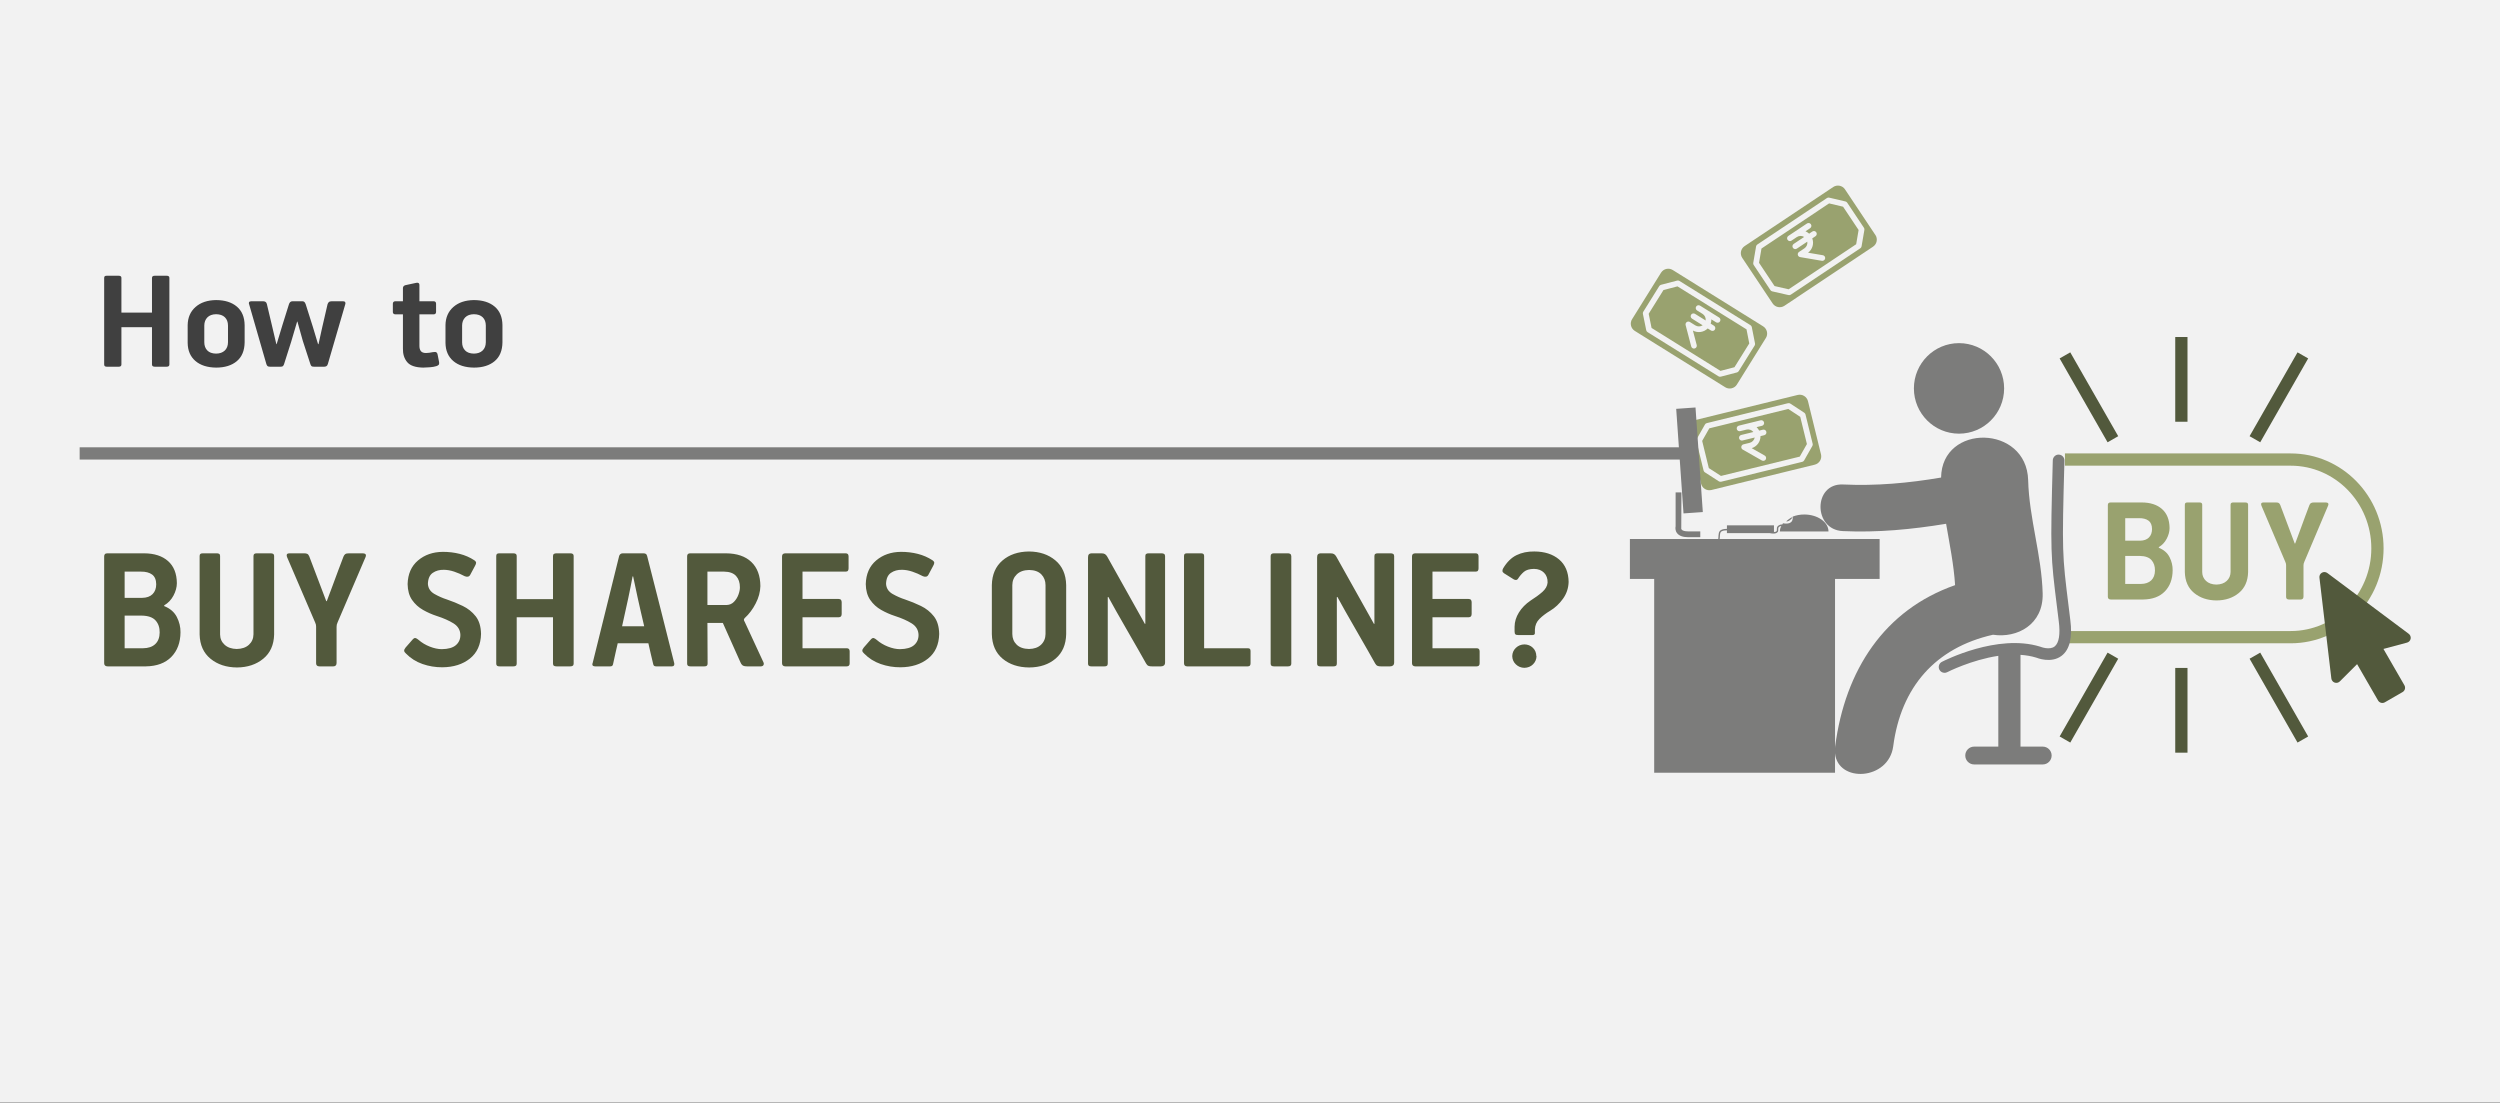 <svg width="408" height="180" xmlns="http://www.w3.org/2000/svg" xmlns:xlink="http://www.w3.org/1999/xlink" overflow="hidden"><rect width="100%" height="100%" fill="#333333" stroke="none"/><defs><clipPath id="clip0"><path d="M0 0 408 0 408 180 0 180Z" fill-rule="evenodd" clip-rule="evenodd"/></clipPath><clipPath id="clip1"><path d="M274.158 64.824 293.731 60.02 298.532 79.603 278.959 84.406Z" fill-rule="evenodd" clip-rule="evenodd"/></clipPath><clipPath id="clip2"><path d="M274.158 64.824 293.731 60.02 298.532 79.603 278.959 84.406Z" fill-rule="evenodd" clip-rule="evenodd"/></clipPath><clipPath id="clip3"><path d="M274.158 64.824 293.731 60.02 298.532 79.603 278.959 84.406Z" fill-rule="evenodd" clip-rule="evenodd"/></clipPath><clipPath id="clip4"><path d="M274.041 39.75 291.147 50.41 280.492 67.525 263.385 56.864Z" fill-rule="evenodd" clip-rule="evenodd"/></clipPath><clipPath id="clip5"><path d="M274.041 39.75 291.147 50.41 280.492 67.525 263.385 56.864Z" fill-rule="evenodd" clip-rule="evenodd"/></clipPath><clipPath id="clip6"><path d="M274.041 39.75 291.147 50.41 280.492 67.525 263.385 56.864Z" fill-rule="evenodd" clip-rule="evenodd"/></clipPath><clipPath id="clip7"><path d="M281.228 37.424 298.002 26.246 309.174 43.027 292.4 54.205Z" fill-rule="evenodd" clip-rule="evenodd"/></clipPath><clipPath id="clip8"><path d="M281.228 37.424 298.002 26.246 309.174 43.027 292.4 54.205Z" fill-rule="evenodd" clip-rule="evenodd"/></clipPath><clipPath id="clip9"><path d="M281.228 37.424 298.002 26.246 309.174 43.027 292.4 54.205Z" fill-rule="evenodd" clip-rule="evenodd"/></clipPath></defs><g clip-path="url(#clip0)"><rect x="0" y="0" width="408" height="179.916" fill="#FFFFFF" transform="scale(1 1)"/><rect x="0" y="0" width="408" height="179.916" fill="#F2F2F2" transform="scale(1 1)"/><path d="M0 0 262.748 0" stroke="#7C7C7B" stroke-width="2" stroke-miterlimit="8" fill="none" fill-rule="evenodd" transform="matrix(1 0 -0 1 13 74)"/><path d="M60.339 6.279C59.724 6.289 59.251 6.462 58.919 6.8 58.588 7.138 58.421 7.582 58.417 8.134L58.417 10.855C58.418 11.406 58.579 11.851 58.901 12.188 59.222 12.526 59.702 12.7 60.339 12.709 60.944 12.703 61.418 12.535 61.761 12.207 62.104 11.878 62.279 11.427 62.285 10.855L62.285 8.134C62.282 7.561 62.114 7.111 61.78 6.782 61.446 6.453 60.966 6.286 60.339 6.279ZM18.263 6.279C17.648 6.289 17.175 6.462 16.843 6.8 16.512 7.138 16.345 7.582 16.341 8.134L16.341 10.855C16.342 11.406 16.503 11.851 16.825 12.188 17.146 12.526 17.626 12.7 18.263 12.709 18.868 12.703 19.342 12.535 19.685 12.207 20.028 11.878 20.203 11.427 20.209 10.855L20.209 8.134C20.206 7.561 20.038 7.111 19.704 6.782 19.37 6.453 18.89 6.286 18.263 6.279ZM24.01 4.164 25.905 4.164C26.08 4.162 26.222 4.196 26.332 4.266 26.442 4.337 26.515 4.455 26.553 4.621L27.351 7.99 28.099 11.167 28.149 11.167 29.096 8.038 30.144 4.694C30.191 4.535 30.259 4.407 30.349 4.312 30.44 4.216 30.571 4.167 30.742 4.164L32.288 4.164C32.413 4.157 32.525 4.183 32.625 4.242 32.724 4.302 32.812 4.436 32.886 4.646L34.083 8.423 34.906 11.167 34.981 11.167 35.579 8.447 36.452 4.67C36.495 4.522 36.565 4.402 36.661 4.309 36.757 4.215 36.92 4.167 37.15 4.164L38.995 4.164C39.189 4.172 39.306 4.229 39.347 4.336 39.388 4.442 39.387 4.554 39.344 4.67L36.502 14.415C36.449 14.591 36.367 14.709 36.256 14.767 36.144 14.826 36.018 14.853 35.879 14.848L34.308 14.848C34.125 14.855 33.986 14.835 33.89 14.788 33.794 14.741 33.718 14.625 33.659 14.439L32.413 10.613 31.54 7.485 31.49 7.485 30.518 10.782 29.346 14.463C29.281 14.648 29.192 14.76 29.081 14.8 28.969 14.841 28.85 14.856 28.723 14.848L27.127 14.848C26.944 14.854 26.805 14.831 26.709 14.779 26.613 14.728 26.537 14.614 26.478 14.439L23.661 4.67C23.598 4.533 23.593 4.415 23.648 4.318 23.703 4.22 23.824 4.169 24.01 4.164ZM60.339 3.972C61.766 3.978 62.895 4.332 63.726 5.033 64.557 5.734 64.982 6.743 65 8.061L65 10.879C64.981 12.219 64.558 13.239 63.729 13.938 62.901 14.637 61.779 14.989 60.364 14.993 58.926 14.981 57.793 14.62 56.967 13.911 56.141 13.201 55.719 12.215 55.703 10.951L55.703 8.061C55.723 6.827 56.149 5.842 56.983 5.105 57.816 4.368 58.934 3.99 60.339 3.972ZM18.263 3.972C19.69 3.978 20.819 4.332 21.65 5.033 22.481 5.734 22.906 6.743 22.924 8.061L22.924 10.879C22.905 12.219 22.482 13.239 21.653 13.938 20.825 14.637 19.703 14.989 18.288 14.993 16.85 14.981 15.717 14.62 14.891 13.911 14.065 13.201 13.643 12.215 13.627 10.951L13.627 8.061C13.647 6.827 14.073 5.842 14.906 5.105 15.74 4.368 16.858 3.99 18.263 3.972ZM50.95 1.155C51.123 1.123 51.25 1.14 51.33 1.207 51.41 1.273 51.449 1.369 51.448 1.493L51.448 4.164 53.767 4.164C53.893 4.165 53.99 4.199 54.06 4.266 54.13 4.334 54.165 4.428 54.166 4.549L54.166 5.919C54.165 6.04 54.13 6.134 54.06 6.201 53.99 6.269 53.893 6.302 53.767 6.304L51.448 6.304 51.448 11.409C51.443 11.796 51.522 12.093 51.685 12.3 51.848 12.507 52.127 12.611 52.52 12.613 52.659 12.611 52.843 12.596 53.072 12.568 53.301 12.539 53.491 12.506 53.642 12.469 53.921 12.421 54.112 12.431 54.216 12.498 54.32 12.566 54.386 12.684 54.415 12.853L54.665 14.127C54.694 14.337 54.66 14.483 54.562 14.566 54.464 14.649 54.348 14.711 54.216 14.752 53.91 14.845 53.568 14.906 53.19 14.936 52.813 14.965 52.44 14.984 52.072 14.993 50.8 14.972 49.924 14.671 49.444 14.088 48.963 13.506 48.735 12.765 48.758 11.866L48.758 6.304 47.537 6.304C47.41 6.302 47.308 6.269 47.231 6.204 47.154 6.14 47.115 6.053 47.113 5.943L47.113 4.549C47.115 4.428 47.154 4.334 47.228 4.266 47.302 4.199 47.397 4.165 47.512 4.164L48.758 4.164 48.758 2.022C48.758 1.912 48.79 1.813 48.855 1.727 48.92 1.641 49.02 1.579 49.157 1.541ZM0.424 0 2.341 0C2.492-0.001 2.608 0.025 2.69 0.078 2.772 0.132 2.814 0.218 2.815 0.337L2.815 6.018 7.804 6.018 7.804 0.361C7.805 0.23 7.847 0.137 7.929 0.081 8.011 0.026 8.127-0.001 8.278 0L10.171 0C10.321-0.001 10.437 0.025 10.519 0.078 10.601 0.132 10.643 0.218 10.644 0.337L10.644 14.487C10.643 14.618 10.601 14.712 10.519 14.767 10.437 14.823 10.321 14.85 10.171 14.848L8.278 14.848C8.127 14.85 8.011 14.823 7.929 14.767 7.847 14.712 7.805 14.618 7.804 14.487L7.804 8.398 2.815 8.398 2.815 14.487C2.813 14.618 2.773 14.712 2.693 14.767 2.614 14.823 2.505 14.85 2.366 14.848L0.448 14.848C0.299 14.85 0.187 14.823 0.112 14.767 0.037 14.712 0 14.618 0 14.487L0 0.361C-0.001 0.23 0.032 0.137 0.1 0.081 0.167 0.026 0.275-0.001 0.424 0Z" fill="#404040" fill-rule="evenodd" transform="matrix(1 0 -0 1 17 45)"/><path d="M231.778 15.165C232.326 15.175 232.785 15.356 233.154 15.707 233.524 16.058 233.717 16.515 233.732 17.079L233.76 17.079C233.747 17.603 233.558 18.049 233.19 18.416 232.823 18.783 232.352 18.975 231.778 18.991 231.23 18.977 230.767 18.789 230.389 18.427 230.01 18.066 229.813 17.616 229.797 17.079 229.813 16.542 230.01 16.092 230.389 15.73 230.767 15.368 231.23 15.18 231.778 15.165ZM3.341 10.467 3.341 15.795 6.332 15.795C7.197 15.788 7.866 15.561 8.339 15.114 8.811 14.666 9.051 14.035 9.057 13.221 9.068 12.425 8.846 11.772 8.39 11.26 7.935 10.749 7.18 10.485 6.125 10.467ZM86.239 4.07C86.123 4.667 86.008 5.26 85.895 5.85 85.782 6.439 85.66 7.033 85.529 7.63L84.523 12.206 88.133 12.206C87.953 11.423 87.766 10.625 87.575 9.813 87.383 9 87.204 8.203 87.038 7.42L86.328 4.07ZM98.452 3.289 98.452 8.736 101.591 8.736C102.065 8.719 102.463 8.547 102.783 8.217 103.104 7.888 103.346 7.502 103.508 7.06 103.671 6.618 103.753 6.219 103.753 5.863 103.757 5.088 103.549 4.468 103.131 4.003 102.713 3.539 102.061 3.301 101.176 3.289ZM3.341 3.289 3.341 7.57 6.184 7.57C6.928 7.562 7.499 7.361 7.895 6.967 8.291 6.574 8.491 6.036 8.495 5.354 8.485 4.614 8.259 4.082 7.817 3.76 7.375 3.439 6.771 3.281 6.007 3.289ZM150.965 3.02C150.085 3.037 149.408 3.279 148.932 3.745 148.456 4.211 148.216 4.797 148.21 5.503L148.21 13.461C148.215 14.165 148.45 14.746 148.917 15.204 149.384 15.661 150.057 15.898 150.935 15.914 151.773 15.9 152.429 15.667 152.905 15.215 153.38 14.763 153.622 14.178 153.63 13.461L153.63 5.503C153.628 4.797 153.402 4.211 152.953 3.745 152.503 3.279 151.84 3.037 150.965 3.02ZM213.972 0.302 223.824 0.302C223.973 0.3 224.089 0.34 224.172 0.421 224.255 0.502 224.296 0.632 224.298 0.81L224.298 2.751C224.3 2.917 224.266 3.048 224.194 3.143 224.123 3.239 223.999 3.287 223.824 3.289L216.78 3.289 216.78 7.749 222.67 7.749C222.846 7.751 222.974 7.8 223.055 7.895 223.135 7.99 223.174 8.121 223.173 8.287L223.173 10.199C223.174 10.365 223.135 10.495 223.058 10.591 222.981 10.686 222.862 10.734 222.7 10.736L216.78 10.736 216.78 15.795 224.002 15.795C224.151 15.793 224.267 15.833 224.35 15.914 224.432 15.995 224.474 16.125 224.475 16.302L224.475 18.244C224.48 18.578 224.322 18.747 224.002 18.752L213.972 18.752C213.807 18.751 213.678 18.708 213.583 18.621 213.489 18.535 213.441 18.409 213.439 18.244L213.439 0.81C213.439 0.476 213.617 0.307 213.972 0.302ZM198.631 0.302 200.109 0.302C200.368 0.3 200.567 0.341 200.707 0.425 200.848 0.509 200.974 0.647 201.084 0.84L207.244 11.844 207.303 11.784 207.303 0.75C207.303 0.588 207.348 0.472 207.44 0.403 207.532 0.334 207.674 0.3 207.865 0.302L209.964 0.302C210.13 0.3 210.264 0.334 210.367 0.403 210.47 0.472 210.523 0.588 210.526 0.75L210.526 18.124C210.52 18.359 210.451 18.524 210.319 18.617 210.187 18.711 210.029 18.756 209.846 18.752L208.368 18.752C208.149 18.758 207.965 18.731 207.817 18.67 207.669 18.609 207.537 18.477 207.422 18.273 207.133 17.748 206.708 16.996 206.147 16.018 205.586 15.04 204.981 13.987 204.331 12.857 203.681 11.728 203.077 10.672 202.52 9.691 201.963 8.709 201.544 7.952 201.262 7.419L201.173 7.449 201.173 18.273C201.173 18.45 201.129 18.575 201.04 18.647 200.951 18.72 200.818 18.754 200.641 18.752L198.483 18.752C198.306 18.754 198.173 18.72 198.084 18.651 197.995 18.582 197.951 18.466 197.951 18.303L197.951 0.989C197.946 0.751 197.993 0.577 198.091 0.466 198.19 0.355 198.37 0.3 198.631 0.302ZM190.902 0.302 193.207 0.302C193.346 0.299 193.468 0.334 193.573 0.406 193.679 0.479 193.734 0.603 193.74 0.78L193.74 18.303C193.738 18.466 193.69 18.582 193.596 18.651 193.501 18.72 193.372 18.754 193.207 18.752L190.902 18.752C190.737 18.754 190.608 18.72 190.513 18.651 190.419 18.582 190.371 18.466 190.369 18.303L190.369 0.78C190.369 0.616 190.414 0.495 190.502 0.418 190.591 0.34 190.724 0.301 190.902 0.302ZM176.734 0.302 179.01 0.302C179.173 0.3 179.298 0.333 179.383 0.399 179.469 0.465 179.512 0.572 179.513 0.72L179.513 15.795 186.646 15.795C186.794 15.793 186.905 15.826 186.979 15.895 187.053 15.964 187.09 16.08 187.09 16.243L187.09 18.244C187.091 18.409 187.058 18.535 186.99 18.621 186.921 18.708 186.807 18.751 186.646 18.752L176.734 18.752C176.404 18.747 176.236 18.578 176.231 18.244L176.231 0.75C176.228 0.588 176.264 0.472 176.338 0.403 176.413 0.334 176.545 0.3 176.734 0.302ZM161.245 0.302 162.723 0.302C162.982 0.3 163.182 0.341 163.322 0.425 163.462 0.509 163.588 0.647 163.699 0.84L169.859 11.844 169.918 11.784 169.918 0.75C169.917 0.588 169.963 0.472 170.055 0.403 170.146 0.334 170.288 0.3 170.479 0.302L172.578 0.302C172.744 0.3 172.878 0.334 172.981 0.403 173.084 0.472 173.137 0.588 173.14 0.75L173.14 18.124C173.134 18.359 173.065 18.524 172.933 18.617 172.801 18.711 172.644 18.756 172.46 18.752L170.982 18.752C170.763 18.758 170.58 18.731 170.432 18.67 170.283 18.609 170.151 18.477 170.036 18.273 169.747 17.748 169.322 16.996 168.761 16.018 168.201 15.04 167.595 13.987 166.945 12.857 166.295 11.728 165.692 10.672 165.135 9.691 164.578 8.709 164.158 7.952 163.876 7.419L163.787 7.449 163.787 18.273C163.787 18.45 163.743 18.575 163.655 18.647 163.566 18.72 163.433 18.754 163.255 18.752L161.097 18.752C160.92 18.754 160.787 18.72 160.698 18.651 160.61 18.582 160.565 18.466 160.565 18.303L160.565 0.989C160.56 0.751 160.607 0.577 160.706 0.466 160.804 0.355 160.984 0.3 161.245 0.302ZM111.161 0.302 121.014 0.302C121.163 0.3 121.279 0.34 121.361 0.421 121.444 0.502 121.486 0.632 121.487 0.81L121.487 2.751C121.49 2.917 121.455 3.048 121.384 3.143 121.312 3.239 121.189 3.287 121.014 3.289L113.97 3.289 113.97 7.749 119.859 7.749C120.036 7.751 120.164 7.8 120.244 7.895 120.324 7.99 120.364 8.121 120.363 8.287L120.363 10.199C120.363 10.365 120.325 10.495 120.248 10.591 120.171 10.686 120.051 10.734 119.889 10.736L113.97 10.736 113.97 15.795 121.191 15.795C121.341 15.793 121.456 15.833 121.539 15.914 121.622 15.995 121.664 16.125 121.665 16.302L121.665 18.244C121.67 18.578 121.512 18.747 121.191 18.752L111.161 18.752C110.997 18.751 110.867 18.708 110.773 18.621 110.679 18.535 110.631 18.409 110.629 18.244L110.629 0.81C110.629 0.476 110.806 0.307 111.161 0.302ZM95.613 0.302 101.473 0.302C103.261 0.314 104.641 0.783 105.615 1.71 106.589 2.637 107.082 3.952 107.094 5.653 107.073 6.592 106.819 7.535 106.332 8.48 105.846 9.426 105.252 10.218 104.551 10.857 104.493 10.916 104.454 10.97 104.433 11.017 104.412 11.065 104.402 11.111 104.404 11.156 104.408 11.245 104.458 11.365 104.551 11.514L107.597 18.094C107.67 18.252 107.672 18.399 107.601 18.535 107.53 18.671 107.39 18.743 107.183 18.752L104.936 18.752C104.565 18.749 104.309 18.688 104.167 18.569 104.025 18.45 103.917 18.291 103.842 18.094L100.969 11.664 98.452 11.664C98.453 12.77 98.458 13.877 98.466 14.983 98.475 16.09 98.48 17.197 98.481 18.303 98.481 18.466 98.437 18.582 98.348 18.651 98.259 18.72 98.126 18.754 97.949 18.752L95.672 18.752C95.495 18.754 95.362 18.72 95.273 18.651 95.185 18.582 95.14 18.466 95.14 18.303L95.14 0.81C95.135 0.476 95.293 0.307 95.613 0.302ZM84.641 0.302 87.985 0.302C88.122 0.297 88.248 0.322 88.363 0.376 88.477 0.431 88.559 0.546 88.607 0.72 89.347 3.623 90.086 6.529 90.823 9.438 91.56 12.348 92.291 15.253 93.017 18.154 93.041 18.218 93.051 18.298 93.046 18.393 93.049 18.486 93.022 18.569 92.965 18.64 92.908 18.711 92.807 18.748 92.662 18.752L90.087 18.752C89.954 18.753 89.849 18.728 89.772 18.677 89.695 18.626 89.642 18.541 89.613 18.423 89.478 17.84 89.341 17.263 89.203 16.692 89.064 16.12 88.934 15.551 88.814 14.983L83.812 14.983C83.743 15.278 83.63 15.773 83.472 16.468 83.314 17.162 83.171 17.814 83.043 18.423 83.012 18.554 82.955 18.643 82.873 18.688 82.79 18.734 82.689 18.755 82.569 18.752L80.142 18.752C79.822 18.747 79.664 18.637 79.669 18.423 79.669 18.379 79.675 18.339 79.687 18.303 79.699 18.267 79.712 18.227 79.728 18.183L84.049 0.72C84.092 0.598 84.161 0.499 84.256 0.421 84.351 0.344 84.479 0.304 84.641 0.302ZM64.488 0.302 66.765 0.302C66.943 0.3 67.081 0.333 67.179 0.399 67.276 0.465 67.325 0.572 67.326 0.72L67.326 7.779 73.249 7.779 73.249 0.75C73.251 0.588 73.3 0.472 73.397 0.403 73.495 0.334 73.633 0.3 73.811 0.302L76.058 0.302C76.237 0.3 76.375 0.333 76.472 0.399 76.569 0.465 76.619 0.572 76.62 0.72L76.62 18.303C76.619 18.466 76.569 18.582 76.472 18.651 76.375 18.72 76.237 18.754 76.058 18.752L73.811 18.752C73.633 18.754 73.495 18.72 73.397 18.651 73.3 18.582 73.251 18.466 73.249 18.303L73.249 10.736 67.326 10.736 67.326 18.303C67.325 18.466 67.276 18.582 67.182 18.651 67.088 18.72 66.959 18.754 66.794 18.752L64.518 18.752C64.34 18.754 64.207 18.72 64.119 18.651 64.03 18.582 63.986 18.466 63.986 18.303L63.986 0.75C63.984 0.588 64.024 0.472 64.104 0.403 64.184 0.334 64.312 0.3 64.488 0.302ZM30.267 0.302 32.605 0.302C32.824 0.295 33 0.323 33.134 0.384 33.268 0.445 33.378 0.577 33.463 0.78L36.244 8.106 36.332 8.106C36.524 7.609 36.798 6.876 37.156 5.91 37.514 4.944 37.872 3.979 38.23 3.016 38.587 2.053 38.862 1.328 39.054 0.84 39.132 0.647 39.234 0.509 39.357 0.425 39.48 0.341 39.685 0.3 39.971 0.302L42.161 0.302C42.462 0.31 42.638 0.376 42.69 0.5 42.743 0.624 42.734 0.757 42.664 0.9L38.106 11.545C38.034 11.703 37.986 11.836 37.962 11.945 37.938 12.054 37.927 12.18 37.929 12.323L37.929 18.214C37.927 18.393 37.879 18.528 37.785 18.617 37.691 18.707 37.561 18.752 37.397 18.752L35.12 18.752C34.766 18.747 34.588 18.577 34.588 18.244L34.588 12.263C34.589 12.159 34.579 12.053 34.559 11.945 34.538 11.837 34.498 11.724 34.44 11.605L29.853 0.93C29.783 0.773 29.767 0.631 29.805 0.504 29.842 0.376 29.996 0.309 30.267 0.302ZM16.11 0.302 18.386 0.302C18.538 0.299 18.663 0.327 18.763 0.388 18.863 0.448 18.915 0.559 18.918 0.72L18.918 13.552C18.928 14.226 19.175 14.784 19.659 15.226 20.142 15.669 20.804 15.898 21.643 15.914 22.482 15.899 23.144 15.668 23.627 15.223 24.111 14.777 24.358 14.21 24.368 13.522L24.368 0.75C24.368 0.588 24.412 0.472 24.501 0.403 24.59 0.334 24.723 0.3 24.9 0.302L27.176 0.302C27.355 0.3 27.493 0.333 27.59 0.399 27.688 0.465 27.737 0.572 27.738 0.72L27.738 13.552C27.695 15.254 27.102 16.573 25.96 17.508 24.818 18.444 23.389 18.918 21.673 18.931 19.942 18.918 18.504 18.444 17.359 17.508 16.215 16.573 15.62 15.254 15.578 13.552L15.578 0.75C15.576 0.588 15.616 0.472 15.7 0.403 15.783 0.334 15.919 0.3 16.11 0.302ZM0.532 0.302 6.51 0.302C8.171 0.309 9.474 0.728 10.419 1.561 11.365 2.393 11.847 3.598 11.865 5.175 11.858 5.846 11.672 6.524 11.307 7.21 10.942 7.895 10.438 8.423 9.796 8.794L9.796 8.914C10.761 9.301 11.448 9.894 11.858 10.693 12.268 11.491 12.468 12.324 12.457 13.191 12.443 14.862 11.945 16.2 10.963 17.205 9.981 18.21 8.595 18.726 6.806 18.752L0.562 18.752C0.383 18.751 0.245 18.708 0.148 18.621 0.051 18.535 0.001 18.409 0 18.244L0 0.81C-0.002 0.645 0.039 0.519 0.122 0.433 0.205 0.346 0.342 0.302 0.532 0.302ZM130.033 0.062C130.999 0.06 131.917 0.17 132.786 0.391 133.656 0.613 134.454 0.961 135.183 1.436 135.382 1.579 135.478 1.72 135.471 1.858 135.463 1.997 135.397 2.175 135.271 2.392L134.503 3.828C134.41 3.99 134.285 4.084 134.126 4.112 133.967 4.139 133.797 4.114 133.616 4.037 133.048 3.732 132.474 3.482 131.891 3.289 131.309 3.096 130.749 2.996 130.211 2.99 129.506 2.977 128.902 3.144 128.397 3.491 127.892 3.837 127.628 4.438 127.605 5.293 127.653 6.011 128.008 6.558 128.671 6.935 129.333 7.312 130.015 7.613 130.714 7.836 131.585 8.13 132.443 8.481 133.288 8.889 134.134 9.298 134.838 9.859 135.4 10.573 135.963 11.288 136.255 12.25 136.276 13.461 136.236 15.205 135.629 16.546 134.454 17.482 133.279 18.418 131.775 18.892 129.944 18.901 128.831 18.905 127.756 18.726 126.718 18.364 125.68 18.002 124.783 17.434 124.027 16.661 123.847 16.504 123.748 16.355 123.731 16.213 123.714 16.071 123.793 15.892 123.968 15.675L125.121 14.358C125.292 14.172 125.446 14.096 125.583 14.13 125.72 14.165 125.882 14.261 126.067 14.418 126.605 14.888 127.222 15.258 127.916 15.529 128.61 15.8 129.257 15.939 129.856 15.944 130.915 15.931 131.69 15.71 132.18 15.282 132.67 14.854 132.912 14.297 132.906 13.611 132.879 12.809 132.504 12.183 131.781 11.733 131.057 11.283 130.149 10.882 129.056 10.529 128.279 10.278 127.53 9.948 126.808 9.538 126.086 9.128 125.49 8.586 125.022 7.91 124.553 7.234 124.31 6.372 124.293 5.323 124.336 3.678 124.901 2.394 125.986 1.471 127.072 0.547 128.421 0.078 130.033 0.062ZM55.262 0.062C56.228 0.06 57.146 0.17 58.015 0.391 58.885 0.613 59.683 0.961 60.411 1.436 60.611 1.579 60.707 1.72 60.7 1.858 60.692 1.997 60.626 2.175 60.5 2.392L59.731 3.828C59.639 3.99 59.513 4.084 59.354 4.112 59.195 4.139 59.026 4.114 58.844 4.037 58.277 3.732 57.703 3.482 57.12 3.289 56.538 3.096 55.978 2.996 55.44 2.99 54.735 2.977 54.13 3.144 53.626 3.491 53.121 3.837 52.857 4.438 52.833 5.293 52.881 6.011 53.237 6.558 53.899 6.935 54.562 7.312 55.243 7.613 55.943 7.836 56.813 8.13 57.671 8.481 58.517 8.889 59.362 9.298 60.066 9.859 60.629 10.573 61.192 11.288 61.484 12.25 61.505 13.461 61.465 15.205 60.858 16.546 59.683 17.482 58.508 18.418 57.004 18.892 55.173 18.901 54.06 18.905 52.985 18.726 51.947 18.364 50.909 18.002 50.012 17.434 49.256 16.661 49.076 16.504 48.977 16.355 48.96 16.213 48.943 16.071 49.022 15.892 49.196 15.675L50.35 14.358C50.52 14.172 50.675 14.096 50.812 14.13 50.949 14.165 51.111 14.261 51.296 14.418 51.834 14.888 52.451 15.258 53.145 15.529 53.839 15.8 54.486 15.939 55.084 15.944 56.144 15.931 56.919 15.71 57.409 15.282 57.899 14.854 58.141 14.297 58.135 13.611 58.108 12.809 57.733 12.183 57.009 11.733 56.286 11.283 55.378 10.882 54.285 10.529 53.508 10.278 52.759 9.948 52.037 9.538 51.315 9.128 50.719 8.586 50.25 7.91 49.781 7.234 49.539 6.372 49.522 5.323 49.565 3.678 50.129 2.394 51.215 1.471 52.301 0.547 53.65 0.078 55.262 0.062ZM150.935 0.003C152.664 0.016 154.097 0.497 155.233 1.448 156.37 2.399 156.959 3.74 157 5.473L157 13.491C156.965 15.196 156.392 16.525 155.281 17.478 154.17 18.431 152.732 18.916 150.965 18.931 149.208 18.919 147.763 18.443 146.629 17.501 145.495 16.559 144.909 15.222 144.869 13.491L144.869 5.473C144.906 3.767 145.484 2.433 146.603 1.471 147.723 0.509 149.167 0.019 150.935 0.003ZM233.406 0.001C235.076 0.009 236.419 0.441 237.435 1.294 238.451 2.148 238.972 3.372 239 4.966 238.97 5.993 238.66 6.914 238.071 7.728 237.482 8.543 236.796 9.187 236.011 9.661 235.31 10.081 234.721 10.528 234.242 11.004 233.764 11.479 233.515 12.068 233.495 12.772L233.495 13.34C233.493 13.431 233.46 13.503 233.395 13.557 233.33 13.611 233.245 13.638 233.14 13.639L230.772 13.639C230.553 13.644 230.399 13.604 230.31 13.52 230.22 13.435 230.177 13.275 230.18 13.041L230.18 12.263C230.189 11.473 230.423 10.706 230.883 9.96 231.343 9.215 231.977 8.567 232.785 8.016 233.531 7.547 234.169 7.08 234.697 6.618 235.226 6.156 235.516 5.645 235.567 5.085 235.585 4.416 235.393 3.878 234.99 3.47 234.586 3.063 234.039 2.853 233.347 2.842 232.617 2.853 232.071 3.011 231.708 3.317 231.345 3.623 231.013 4.013 230.713 4.487 230.636 4.591 230.538 4.645 230.417 4.652 230.296 4.658 230.168 4.623 230.032 4.547L228.463 3.56C228.304 3.455 228.216 3.336 228.201 3.201 228.185 3.067 228.224 2.917 228.315 2.752 228.922 1.735 229.648 1.018 230.494 0.603 231.341 0.187 232.312-0.014 233.406 0.001Z" fill="#52593C" fill-rule="evenodd" transform="matrix(1 0 -0 1 17 90)"/><path d="M0 51 0 51 0 14.167C0 6.343 6.489 0 14.493 0L14.493 0C22.498 0 28.986 6.343 28.986 14.167L28.986 51 28.986 51" stroke="#99A26F" stroke-width="2" stroke-miterlimit="8" fill="none" fill-rule="evenodd" transform="matrix(-4.37319e-08 1 -1 -4.37114e-08 388 75)"/><path d="M2.837 8.727 2.837 13.3 5.376 13.3C6.111 13.295 6.679 13.1 7.08 12.716 7.481 12.331 7.685 11.79 7.69 11.091 7.699 10.408 7.511 9.847 7.124 9.408 6.737 8.969 6.096 8.742 5.2 8.727ZM2.837 2.565 2.837 6.24 5.251 6.24C5.883 6.233 6.367 6.06 6.703 5.722 7.04 5.385 7.209 4.923 7.212 4.338 7.205 3.702 7.013 3.246 6.637 2.97 6.261 2.694 5.749 2.559 5.1 2.565ZM25.423 0.001 27.408 0.001C27.594-0.005 27.744 0.019 27.858 0.071 27.971 0.124 28.064 0.237 28.137 0.411L30.498 6.7 30.573 6.7C30.736 6.273 30.969 5.645 31.273 4.815 31.576 3.986 31.88 3.157 32.184 2.331 32.488 1.504 32.721 0.882 32.884 0.463 32.951 0.298 33.036 0.179 33.141 0.107 33.246 0.034 33.42-0.001 33.663 0.001L35.522 0.001C35.777 0.008 35.927 0.064 35.971 0.171 36.016 0.277 36.008 0.392 35.949 0.514L32.079 9.652C32.018 9.788 31.977 9.902 31.957 9.996 31.936 10.089 31.927 10.197 31.929 10.32L31.929 15.377C31.927 15.53 31.886 15.646 31.806 15.723 31.726 15.8 31.616 15.839 31.477 15.839L29.544 15.839C29.243 15.834 29.092 15.689 29.092 15.402L29.092 10.268C29.093 10.179 29.085 10.088 29.067 9.996 29.049 9.903 29.016 9.806 28.966 9.704L25.071 0.54C25.012 0.405 24.999 0.283 25.03 0.174 25.062 0.065 25.193 0.007 25.423 0.001ZM13.017 0.001 14.95 0.001C15.078-0.002 15.185 0.023 15.27 0.075 15.354 0.126 15.399 0.222 15.402 0.36L15.402 11.374C15.41 11.953 15.62 12.432 16.03 12.812 16.441 13.192 17.003 13.389 17.715 13.403 18.428 13.389 18.989 13.191 19.4 12.809 19.811 12.427 20.02 11.94 20.029 11.349L20.029 0.386C20.029 0.246 20.066 0.147 20.142 0.087 20.217 0.028 20.33-0.001 20.48 0.001L22.413 0.001C22.565-0 22.682 0.028 22.765 0.084 22.847 0.141 22.889 0.233 22.89 0.36L22.89 11.374C22.853 12.836 22.35 13.968 21.381 14.771 20.411 15.574 19.198 15.981 17.74 15.992 16.271 15.981 15.05 15.574 14.078 14.771 13.106 13.968 12.601 12.836 12.565 11.374L12.565 0.386C12.563 0.246 12.598 0.147 12.669 0.087 12.739 0.028 12.855-0.001 13.017 0.001ZM0.452 0.001 5.527 0.001C6.937 0.007 8.044 0.367 8.847 1.081 9.65 1.796 10.059 2.83 10.074 4.184 10.068 4.76 9.91 5.342 9.6 5.931 9.29 6.519 8.863 6.972 8.317 7.291L8.317 7.394C9.136 7.726 9.72 8.235 10.068 8.92 10.417 9.606 10.586 10.321 10.577 11.065 10.565 12.5 10.143 13.648 9.309 14.511 8.475 15.374 7.298 15.816 5.779 15.839L0.477 15.839C0.325 15.838 0.208 15.801 0.126 15.726 0.043 15.652 0.001 15.544 0 15.403L0 0.437C-0.001 0.295 0.033 0.187 0.104 0.113 0.174 0.039 0.29 0.001 0.452 0.001Z" fill="#99A26F" fill-rule="evenodd" transform="matrix(1 0 -0 1 344 82)"/><path d="M0 0 7.825 13.684" stroke="#52593C" stroke-width="2" stroke-miterlimit="8" fill="none" fill-rule="evenodd" transform="matrix(1 0 -0 1 337 58)"/><path d="M0 0 7.825 13.684" stroke="#52593C" stroke-width="2" stroke-miterlimit="8" fill="none" fill-rule="evenodd" transform="matrix(-1 -8.74228e-08 -8.74637e-08 1 375.825 58)"/><path d="M0 0 0 13.829" stroke="#52593C" stroke-width="2" stroke-miterlimit="8" fill="none" fill-rule="evenodd" transform="matrix(1 0 -0 1 356 55)"/><path d="M0 0 7.825 13.684" stroke="#52593C" stroke-width="2" stroke-miterlimit="8" fill="none" fill-rule="evenodd" transform="matrix(1 0 0 -1 337 120.69)"/><path d="M0 0 7.825 13.684" stroke="#52593C" stroke-width="2" stroke-miterlimit="8" fill="none" fill-rule="evenodd" transform="matrix(-1 -8.74228e-08 8.74637e-08 -1 375.825 120.69)"/><path d="M0 0 0 13.829" stroke="#52593C" stroke-width="2" stroke-miterlimit="8" fill="none" fill-rule="evenodd" transform="matrix(1 0 0 -1 356 122.836)"/><g clip-path="url(#clip1)"><g clip-path="url(#clip2)"><g clip-path="url(#clip3)"><path d="M18.764 0.007 1.386 0.007C0.621 0.009 0.002 0.628 0 1.393L0 10.326C0.002 11.091 0.621 11.71 1.386 11.712L18.768 11.712C19.532 11.71 20.152 11.091 20.154 10.326L20.154 1.393C20.149 0.627 19.529 0.009 18.764 0.007ZM19.244 8.326C19.243 8.444 19.199 8.558 19.119 8.645L17.235 10.636C17.147 10.728 17.025 10.78 16.897 10.779L3.257 10.779C3.129 10.779 3.008 10.727 2.919 10.636L1.035 8.645C0.953 8.559 0.909 8.445 0.91 8.326L0.91 3.393C0.911 3.275 0.955 3.161 1.035 3.074L2.919 1.083C3.007 0.991 3.129 0.939 3.257 0.94L16.921 0.94C17.049 0.939 17.172 0.993 17.258 1.088L19.119 3.079C19.198 3.165 19.242 3.276 19.244 3.393Z" fill="#99A26F" transform="matrix(0.971 -0.238 0.238 0.972 275.161 68.915)"/><path d="M3.455 1.864 1.834 3.578 1.834 8.141 3.455 9.855 16.699 9.855 18.32 8.141 18.32 3.573 16.722 1.859ZM11.271 4.16 11.904 4.16C12.159 4.16 12.366 4.366 12.366 4.622 12.366 4.877 12.159 5.084 11.904 5.084L11.271 5.084C11.063 5.961 10.305 6.597 9.405 6.649L11.179 8.326C11.316 8.456 11.361 8.657 11.29 8.832 11.22 9.008 11.049 9.122 10.86 9.121 10.742 9.121 10.628 9.076 10.541 8.996L7.927 6.525C7.789 6.394 7.745 6.193 7.816 6.017 7.886 5.841 8.056 5.726 8.245 5.726L9.294 5.726C9.728 5.726 10.121 5.473 10.301 5.079L8.25 5.079C7.995 5.079 7.788 4.872 7.788 4.617 7.788 4.362 7.995 4.155 8.25 4.155L10.301 4.155C10.12 3.762 9.727 3.509 9.294 3.508L8.245 3.508C7.99 3.508 7.783 3.302 7.783 3.046 7.783 2.791 7.99 2.584 8.245 2.584L11.904 2.584C12.159 2.584 12.366 2.791 12.366 3.046 12.366 3.302 12.159 3.508 11.904 3.508L10.994 3.508C11.122 3.708 11.216 3.929 11.271 4.16Z" fill="#99A26F" transform="matrix(0.971 -0.238 0.238 0.972 275.161 68.915)"/></g></g></g><g clip-path="url(#clip4)"><g clip-path="url(#clip5)"><g clip-path="url(#clip6)"><path d="M18.765 0.007 1.386 0.007C0.622 0.009 0.002 0.628 0 1.393L0 10.328C0.002 11.092 0.622 11.711 1.386 11.713L18.77 11.713C19.535 11.711 20.154 11.092 20.156 10.328L20.156 1.393C20.151 0.627 19.531 0.009 18.765 0.007ZM19.246 8.327C19.245 8.445 19.201 8.559 19.121 8.646L17.236 10.637C17.148 10.729 17.027 10.781 16.899 10.78L3.257 10.78C3.13 10.78 3.008 10.729 2.92 10.637L1.035 8.646C0.953 8.56 0.909 8.446 0.91 8.327L0.91 3.393C0.911 3.275 0.955 3.161 1.035 3.074L2.92 1.083C3.008 0.991 3.13 0.939 3.257 0.94L16.922 0.94C17.05 0.939 17.173 0.993 17.259 1.088L19.121 3.079C19.2 3.165 19.244 3.277 19.246 3.393Z" fill="#99A26F" transform="matrix(0.849 0.529 -0.529 0.849 271.815 43.325)"/><path d="M3.456 1.864 1.834 3.578 1.834 8.142 3.456 9.856 16.7 9.856 18.322 8.142 18.322 3.573 16.724 1.859ZM11.272 4.16 11.905 4.16C12.16 4.16 12.367 4.367 12.367 4.622 12.367 4.877 12.16 5.084 11.905 5.084L11.272 5.084C11.065 5.961 10.306 6.598 9.406 6.65L11.18 8.327C11.318 8.457 11.362 8.658 11.291 8.833 11.221 9.009 11.05 9.123 10.861 9.122 10.743 9.122 10.629 9.077 10.542 8.997L7.928 6.525C7.79 6.395 7.746 6.194 7.816 6.018 7.887 5.842 8.057 5.726 8.246 5.726L9.295 5.726C9.729 5.727 10.123 5.474 10.302 5.079L8.251 5.079C7.996 5.079 7.789 4.873 7.789 4.617 7.789 4.362 7.996 4.155 8.251 4.155L10.302 4.155C10.121 3.762 9.728 3.51 9.295 3.509L8.246 3.509C7.991 3.509 7.784 3.302 7.784 3.047 7.784 2.792 7.991 2.585 8.246 2.585L11.905 2.585C12.16 2.585 12.367 2.792 12.367 3.047 12.367 3.302 12.16 3.509 11.905 3.509L10.995 3.509C11.123 3.709 11.217 3.929 11.272 4.16Z" fill="#99A26F" transform="matrix(0.849 0.529 -0.529 0.849 271.815 43.325)"/></g></g></g><g clip-path="url(#clip7)"><g clip-path="url(#clip8)"><g clip-path="url(#clip9)"><path d="M18.766 0.007 1.386 0.007C0.622 0.009 0.002 0.628 0 1.393L0 10.328C0.002 11.092 0.622 11.711 1.386 11.714L18.77 11.714C19.535 11.711 20.154 11.092 20.156 10.328L20.156 1.393C20.152 0.627 19.531 0.009 18.766 0.007ZM19.246 8.327C19.245 8.445 19.201 8.559 19.121 8.646L17.237 10.637C17.149 10.729 17.027 10.781 16.899 10.78L3.257 10.78C3.13 10.78 3.008 10.729 2.92 10.637L1.035 8.646C0.953 8.56 0.909 8.446 0.91 8.327L0.91 3.393C0.911 3.275 0.955 3.162 1.035 3.075L2.92 1.083C3.008 0.991 3.13 0.939 3.257 0.94L16.922 0.94C17.051 0.939 17.174 0.993 17.26 1.088L19.121 3.079C19.2 3.165 19.245 3.277 19.246 3.393Z" fill="#99A26F" transform="matrix(0.832 -0.555 0.555 0.832 283.562 40.929)"/><path d="M3.456 1.864 1.834 3.578 1.834 8.142 3.456 9.856 16.701 9.856 18.322 8.142 18.322 3.574 16.724 1.859ZM11.272 4.16 11.905 4.16C12.16 4.16 12.367 4.367 12.367 4.622 12.367 4.877 12.16 5.084 11.905 5.084L11.272 5.084C11.065 5.961 10.306 6.598 9.406 6.65L11.18 8.327C11.318 8.457 11.362 8.658 11.292 8.833 11.221 9.009 11.05 9.123 10.861 9.122 10.743 9.122 10.629 9.077 10.542 8.997L7.928 6.526C7.79 6.395 7.746 6.194 7.817 6.018 7.887 5.842 8.057 5.726 8.246 5.726L9.295 5.726C9.729 5.727 10.123 5.474 10.302 5.079L8.251 5.079C7.996 5.079 7.789 4.873 7.789 4.617 7.789 4.362 7.996 4.155 8.251 4.155L10.302 4.155C10.121 3.762 9.728 3.51 9.295 3.509L8.246 3.509C7.991 3.509 7.784 3.302 7.784 3.047 7.784 2.792 7.991 2.585 8.246 2.585L11.905 2.585C12.16 2.585 12.367 2.792 12.367 3.047 12.367 3.302 12.16 3.509 11.905 3.509L10.995 3.509C11.123 3.709 11.217 3.929 11.272 4.16Z" fill="#99A26F" transform="matrix(0.832 -0.555 0.555 0.832 283.562 40.929)"/></g></g></g><path d="M26.466 28.428C26.241 28.442 25.508 29.075 25.508 29.075 25.902 29.245 26.693 28.414 26.466 28.428ZM26.565 28.299 26.507 28.334C26.527 28.327 26.546 28.319 26.564 28.311 26.564 28.306 26.565 28.304 26.565 28.299ZM53.71 0C57.776 0 61.073 3.308 61.073 7.387 61.073 11.467 57.776 14.774 53.71 14.774 49.644 14.774 46.348 11.467 46.348 7.387 46.348 3.308 49.644 0 53.71 0ZM9.513 31.672 11.486 31.672 11.486 30.721 9.513 30.721C8.975 30.721 8.587 30.614 8.445 30.428 8.337 30.286 8.384 30.1 8.384 30.1L8.408 24.355 7.46 24.355 7.46 29.898C7.418 30.091 7.365 30.555 7.677 30.983 8.009 31.439 8.629 31.672 9.513 31.672ZM71.872 45.172 71.605 42.994C70.547 34.486 70.505 34.162 70.914 19.169 70.927 18.643 70.518 18.207 69.991 18.192 69.494 18.158 69.032 18.591 69.016 19.116 68.605 34.25 68.649 34.587 69.722 43.226L69.991 45.407C70.266 47.498 70.024 48.945 69.315 49.502 68.49 50.141 67.046 49.574 66.947 49.533 59.972 47.381 51.283 51.828 50.916 52.012 50.451 52.252 50.268 52.828 50.509 53.295 50.678 53.622 51.01 53.805 51.352 53.805 51.498 53.805 51.645 53.774 51.787 53.698 51.844 53.671 55.722 51.693 60.124 51.032L60.124 65.846 56.185 65.846C55.383 65.846 54.732 66.497 54.732 67.302 54.732 68.105 55.383 68.759 56.185 68.759L67.375 68.759C68.178 68.759 68.828 68.105 68.828 67.302 68.828 66.497 68.177 65.846 67.375 65.846L63.745 65.846 63.745 50.871C64.619 50.931 65.481 51.067 66.308 51.322 66.409 51.362 68.761 52.332 70.468 51.016 71.775 50.009 72.25 48.038 71.872 45.172ZM67.364 40.853C67.2 34.596 65.156 28.595 64.995 22.364 64.758 13.289 50.898 13.083 50.786 21.935 45.482 22.841 40.183 23.322 34.79 23.068 29.895 22.837 29.88 30.446 34.741 30.674 40.405 30.94 46.024 30.4 51.604 29.482 52.177 32.812 52.856 36.126 53.071 39.495 41.529 43.54 35.131 53.342 33.498 65.799 33.487 65.884 33.484 65.975 33.477 66.064L33.477 38.484 40.755 38.484 40.755 31.965 14.65 31.965C14.665 31.882 14.672 31.786 14.677 31.666 14.679 31.595 14.683 31.516 14.688 31.427 14.721 30.876 14.818 30.688 15.355 30.583 15.491 30.558 15.662 30.55 15.834 30.553L15.834 31.011 22.84 31.011C23.044 31.049 23.247 31.078 23.436 31.078 23.73 31.078 23.984 31.011 24.134 30.808 24.212 30.703 24.212 30.557 24.211 30.415 24.211 30.279 24.21 30.139 24.276 30.057 24.377 29.933 24.572 29.851 24.71 29.838 24.565 30.12 24.473 30.421 24.473 30.739L32.409 30.739C32.409 29.207 30.631 27.965 28.442 27.965 27.757 27.965 27.127 28.096 26.567 28.309 26.697 29.62 25.468 29.493 24.992 29.396 24.936 29.466 24.888 29.54 24.84 29.614 24.818 29.609 24.801 29.596 24.776 29.595 24.565 29.585 24.259 29.713 24.098 29.909 23.978 30.057 23.98 30.247 23.98 30.415 23.981 30.518 23.981 30.625 23.95 30.667 23.866 30.78 23.701 30.817 23.512 30.828L23.512 29.731 15.835 29.731 15.835 30.312C15.631 30.311 15.441 30.329 15.312 30.354 14.631 30.485 14.494 30.8 14.457 31.41 14.452 31.502 14.45 31.583 14.446 31.654 14.441 31.793 14.436 31.89 14.417 31.964L0 31.964 0 38.483 3.962 38.483 3.962 70.106 33.475 70.106 33.475 66.94C33.956 71.812 42.244 71.367 42.974 65.79 44.237 56.153 49.838 49.719 59.256 47.589 63.171 48.187 67.496 45.955 67.364 40.853ZM10.706 10.5 11.899 27.568 8.748 27.79 7.555 10.723 10.706 10.5Z" fill="#7C7C7B" fill-rule="evenodd" transform="matrix(1 0 -0 1 266 56)"/><path d="M17.999 14.49 13.161 9.651 16.613 7.657C16.882 7.502 17.039 7.205 17.017 6.895 16.994 6.584 16.796 6.313 16.507 6.198L1.114 0.058C0.813-0.063 0.468 0.008 0.238 0.238 0.008 0.468-0.062 0.812 0.058 1.114L6.197 16.509C6.313 16.798 6.583 16.996 6.894 17.018 7.205 17.041 7.501 16.884 7.656 16.614L9.65 13.162 14.488 18.001C14.641 18.154 14.848 18.239 15.063 18.239 15.279 18.239 15.486 18.154 15.638 18.001L17.999 15.64C18.317 15.322 18.317 14.807 17.999 14.49Z" fill="#52593C" fill-rule="evenodd" transform="matrix(0.966 0.259 -0.259 0.966 378.765 93.175)"/></g></svg>